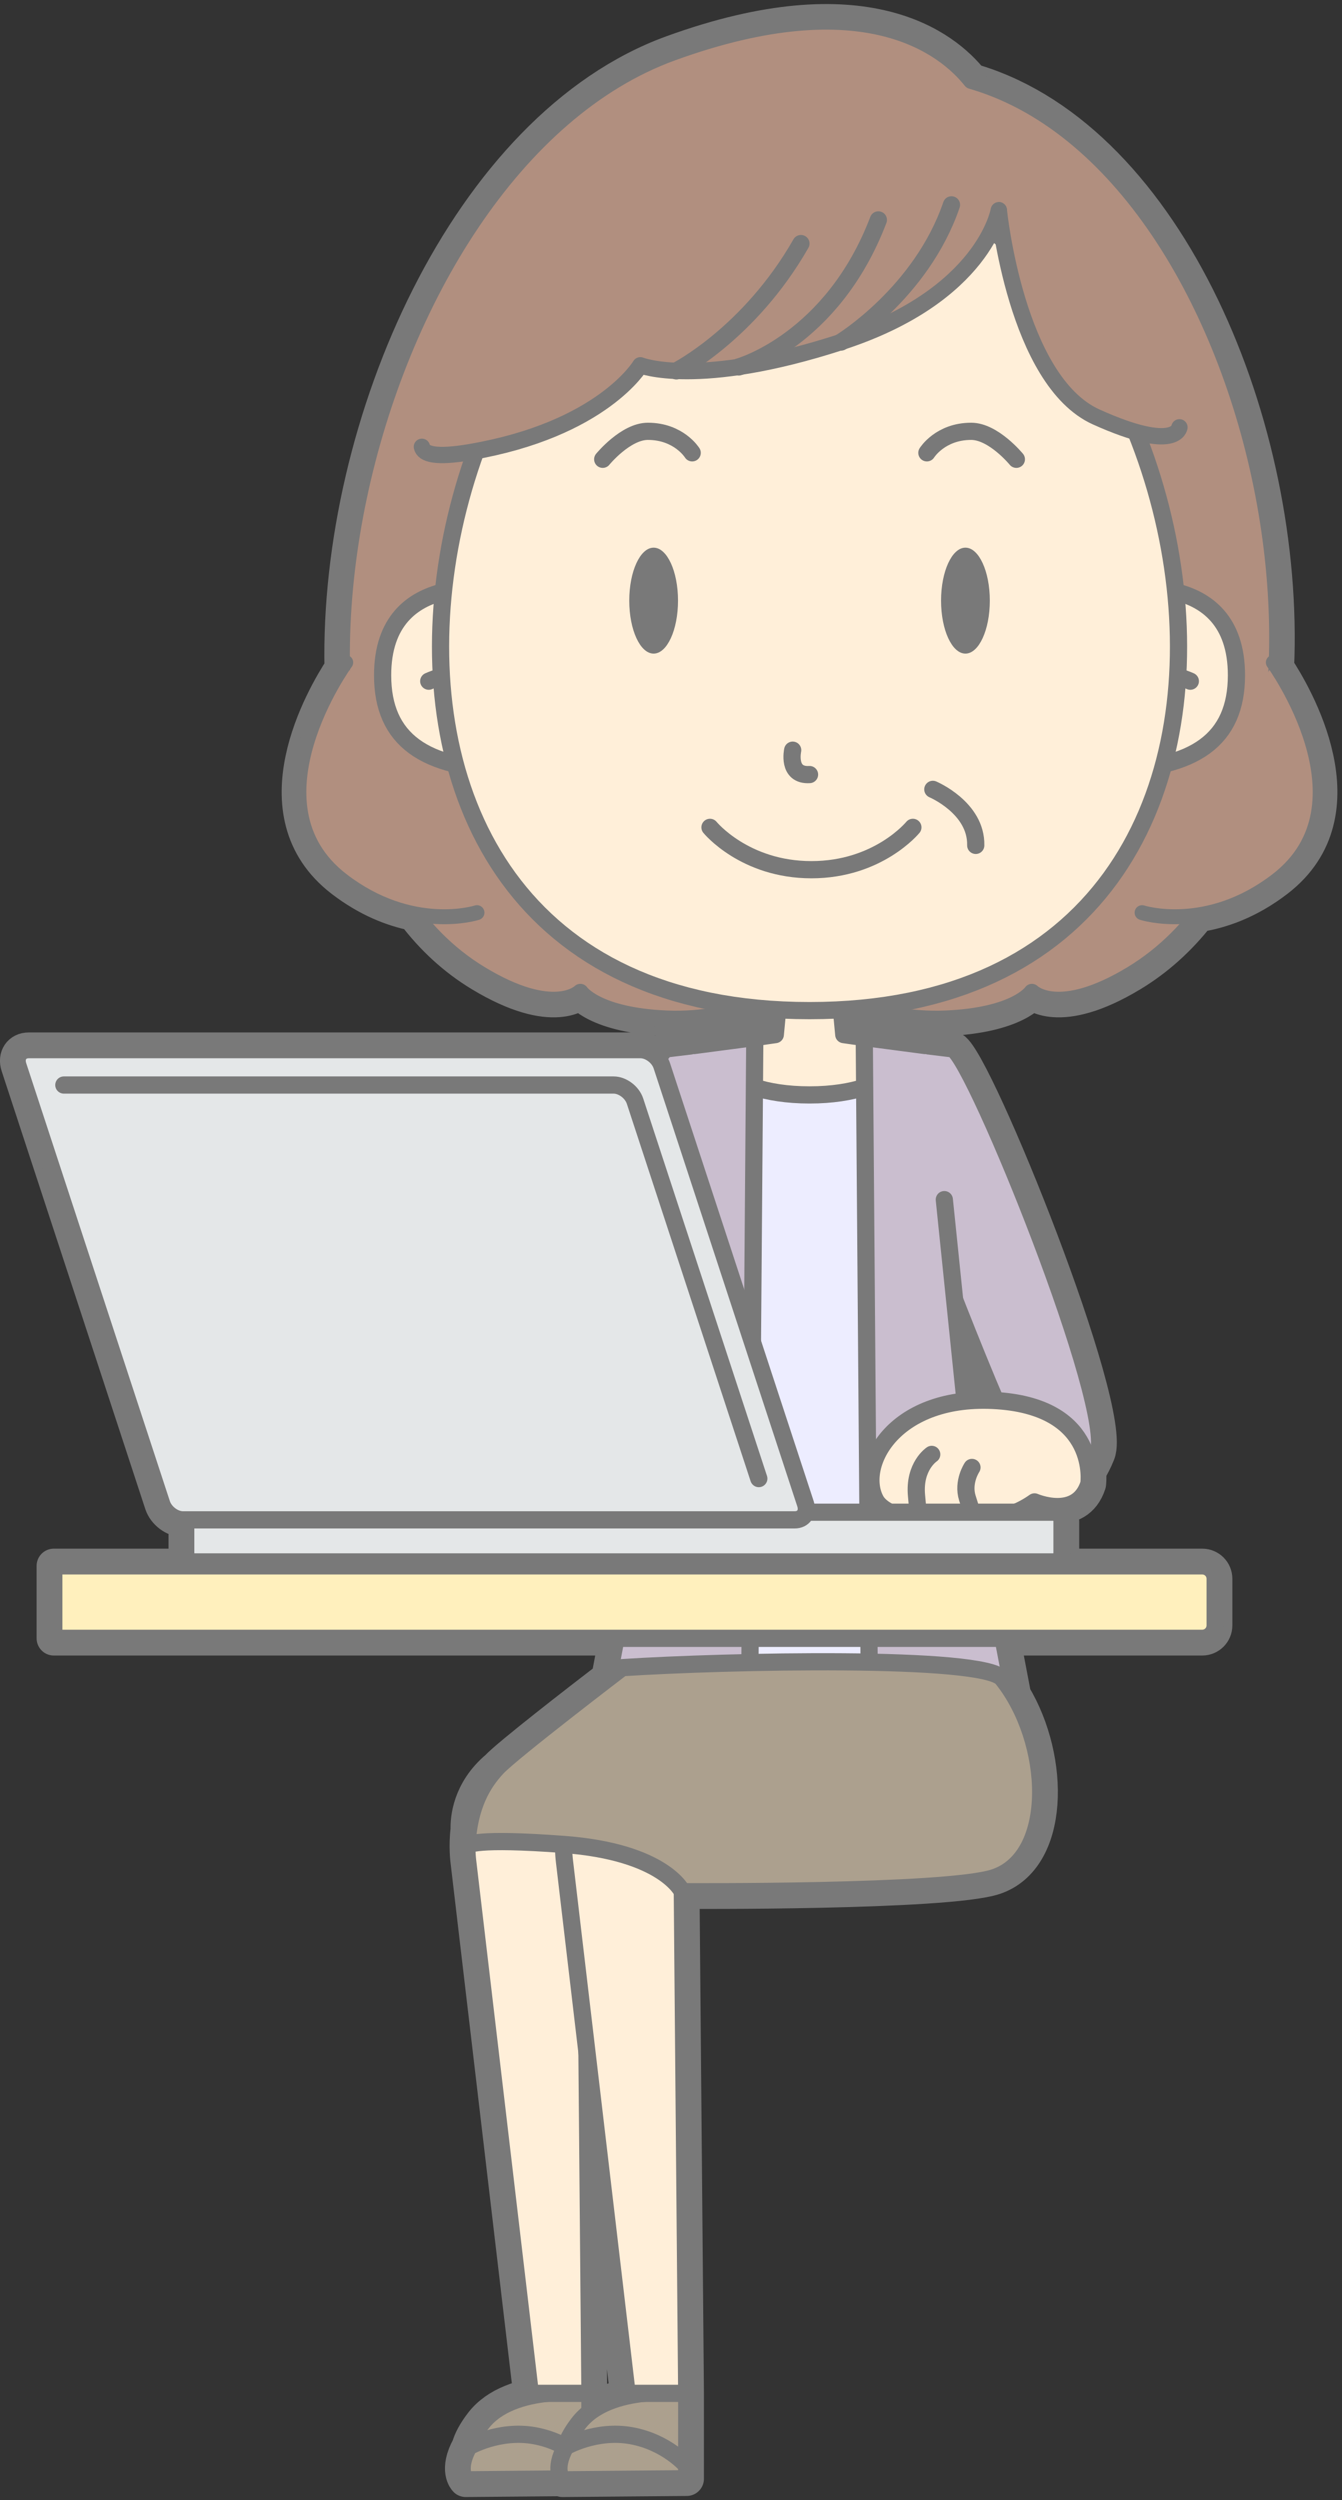 <?xml version="1.0" encoding="UTF-8"?>
<!DOCTYPE svg PUBLIC "-//W3C//DTD SVG 1.1//EN" "http://www.w3.org/Graphics/SVG/1.1/DTD/svg11.dtd">
<svg version="1.1" xmlns="http://www.w3.org/2000/svg" xmlns:xlink="http://www.w3.org/1999/xlink" x="0" y="0" width="312" height="581" viewBox="0, 0, 312, 581">
  <rect x="0" y="0" width="312" height="581" fill="#333333" stroke="none"/>
  <g id="Layer_1">
    <g>
      <path d="M231.452,325.469 C228.919,325.317 226.559,325.373 224.363,325.603 L221.943,302.082 C224.948,309.734 228.344,318.188 231.452,325.469 M137.157,560.507 L137.157,556.163 L136.461,476.91 L145.799,556.163 L149.607,556.163 C145.414,556.625 140.71,557.805 137.157,560.507 M296.859,155.14 C299.314,99.485 271.645,32.783 226.807,19.023 C226.477,18.921 226.157,18.828 225.829,18.729 C219.741,11.085 201.153,-4.102 156.288,12.192 C108.719,29.469 78.276,98.618 79.439,155.315 C75.248,161.713 59.266,188.938 79.514,204.518 C85.459,209.092 91.26,211.324 96.226,212.321 C100.518,217.971 105.659,222.759 111.733,226.432 C128.823,236.765 134.927,230.569 134.927,230.569 C134.927,230.569 138.589,236.08 155.068,236.769 C162.489,237.078 169.285,235.711 174.521,234.115 C176.564,234.339 178.656,234.512 180.797,234.633 L180.249,240.42 L175.482,241.102 L175.482,241.101 L161.311,242.962 L154.852,243.746 C154.409,243.992 153.768,244.801 152.976,246.061 C151.961,244.796 150.393,243.915 148.898,243.915 L6.702,243.915 C4.635,243.915 3.509,245.59 4.188,247.657 L37.586,349.44 C38.265,351.507 40.489,353.182 42.556,353.182 L43.209,353.182 C43.195,353.277 43.18,353.371 43.18,353.469 L43.18,360.892 C43.18,362.032 44.103,362.956 45.244,362.956 L146.605,362.956 L146.432,363.873 L12.51,363.873 L12.51,380.708 L143.22,380.708 L141.45,389.984 C134.467,395.349 118.295,407.864 115.593,410.754 C109.088,416.26 108.674,422.819 108.755,425.125 C108.26,429.035 108.727,432.485 108.727,432.485 L123.3,556.163 L127.109,556.163 C121.746,556.754 115.538,558.506 111.987,563.135 C110.261,565.385 109.388,567.166 108.997,568.565 L108.993,568.567 C105.999,573.998 108.28,576.255 108.28,576.255 L130.625,576.062 C130.715,576.188 130.779,576.255 130.779,576.255 L159.656,576.005 L159.656,556.163 L158.633,439.588 L158.633,439.589 C158.633,439.589 220.056,439.978 231.141,436.325 C244.571,431.901 244.732,408.923 235.722,393.945 L233.195,380.708 L279.51,380.708 C281.167,380.708 282.51,379.365 282.51,377.708 L282.51,366.873 C282.51,365.216 281.167,363.873 279.51,363.873 L229.983,363.873 L229.809,362.956 L244.84,362.956 C245.98,362.956 246.904,362.032 246.904,360.892 L246.904,353.469 C246.904,352.327 245.98,351.403 244.84,351.403 L236.228,351.403 C237.766,350.735 239.212,349.945 240.516,349.008 C240.516,349.008 250.389,353.308 253.153,344.8 C253.153,344.8 253.317,343.656 253.173,341.927 C253.906,340.787 254.611,339.409 255.279,337.762 C259.467,327.436 226.831,246.671 221.563,243.746 L215.086,242.96 L200.932,241.101 L196.167,240.42 L195.619,234.633 C197.352,234.535 199.059,234.408 200.728,234.242 C205.905,235.783 212.543,237.07 219.768,236.769 C236.247,236.08 239.909,230.569 239.909,230.569 C239.909,230.569 246.013,236.765 263.102,226.432 C269.088,222.813 274.213,218.127 278.544,212.616 C283.85,211.801 290.288,209.607 296.901,204.518 C317.34,188.791 300.861,161.198 296.859,155.14" fill="#797979"/>
      <path d="M231.452,325.469 C228.919,325.317 226.559,325.373 224.363,325.603 L221.943,302.082 C224.948,309.734 228.344,318.188 231.452,325.469 z M137.157,560.507 L137.157,556.163 L136.461,476.91 L145.799,556.163 L149.607,556.163 C145.414,556.625 140.71,557.805 137.157,560.507 z M296.859,155.14 C299.314,99.485 271.645,32.783 226.807,19.023 C226.477,18.921 226.157,18.828 225.829,18.729 C219.741,11.085 201.153,-4.102 156.288,12.192 C108.719,29.469 78.276,98.618 79.439,155.315 C75.248,161.713 59.266,188.938 79.514,204.518 C85.459,209.092 91.26,211.324 96.226,212.321 C100.518,217.971 105.659,222.759 111.733,226.432 C128.823,236.765 134.927,230.569 134.927,230.569 C134.927,230.569 138.589,236.08 155.068,236.769 C162.489,237.078 169.285,235.711 174.521,234.115 C176.564,234.339 178.656,234.512 180.797,234.633 L180.249,240.42 L175.482,241.102 L175.482,241.101 L161.311,242.962 L154.852,243.746 C154.409,243.992 153.768,244.801 152.976,246.061 C151.961,244.796 150.393,243.915 148.898,243.915 L6.702,243.915 C4.635,243.915 3.509,245.59 4.188,247.657 L37.586,349.44 C38.265,351.507 40.489,353.182 42.556,353.182 L43.209,353.182 C43.195,353.277 43.18,353.371 43.18,353.469 L43.18,360.892 C43.18,362.032 44.103,362.956 45.244,362.956 L146.605,362.956 L146.432,363.873 L12.51,363.873 L12.51,380.708 L143.22,380.708 L141.45,389.984 C134.467,395.349 118.295,407.864 115.593,410.754 C109.088,416.26 108.674,422.819 108.755,425.125 C108.26,429.035 108.727,432.485 108.727,432.485 L123.3,556.163 L127.109,556.163 C121.746,556.754 115.538,558.506 111.987,563.135 C110.261,565.385 109.388,567.166 108.997,568.565 L108.993,568.567 C105.999,573.998 108.28,576.255 108.28,576.255 L130.625,576.062 C130.715,576.188 130.779,576.255 130.779,576.255 L159.656,576.005 L159.656,556.163 L158.633,439.588 L158.633,439.589 C158.633,439.589 220.056,439.978 231.141,436.325 C244.571,431.901 244.732,408.923 235.722,393.945 L233.195,380.708 L279.51,380.708 C281.167,380.708 282.51,379.365 282.51,377.708 L282.51,366.873 C282.51,365.216 281.167,363.873 279.51,363.873 L229.983,363.873 L229.809,362.956 L244.84,362.956 C245.98,362.956 246.904,362.032 246.904,360.892 L246.904,353.469 C246.904,352.327 245.98,351.403 244.84,351.403 L236.228,351.403 C237.766,350.735 239.212,349.945 240.516,349.008 C240.516,349.008 250.389,353.308 253.153,344.8 C253.153,344.8 253.317,343.656 253.173,341.927 C253.906,340.787 254.611,339.409 255.279,337.762 C259.467,327.436 226.831,246.671 221.563,243.746 L215.086,242.96 L200.932,241.101 L196.167,240.42 L195.619,234.633 C197.352,234.535 199.059,234.408 200.728,234.242 C205.905,235.783 212.543,237.07 219.768,236.769 C236.247,236.08 239.909,230.569 239.909,230.569 C239.909,230.569 246.013,236.765 263.102,226.432 C269.088,222.813 274.213,218.127 278.544,212.616 C283.85,211.801 290.288,209.607 296.901,204.518 C317.34,188.791 300.861,161.198 296.859,155.14 z" fill-opacity="0" stroke="#797979" stroke-width="8" stroke-linecap="round" stroke-linejoin="round"/>
      <path d="M211.889,248.131 C200.828,246.854 188.207,245.303 188.207,245.303 C188.207,245.303 175.584,246.854 164.526,248.131 L159.54,397.408 L216.873,397.408 z" fill="#EDEDFF"/>
      <path d="M211.889,248.131 C200.828,246.854 188.207,245.303 188.207,245.303 C188.207,245.303 175.584,246.854 164.526,248.131 L159.54,397.408 L216.873,397.408 L211.889,248.131 z" fill-opacity="0" stroke="#797979" stroke-width="4" stroke-linecap="round" stroke-linejoin="round"/>
      <path d="M226.807,19.023 C226.477,18.922 226.157,18.829 225.828,18.73 C219.742,11.086 201.154,-4.102 156.287,12.192 C82.84,38.868 50.19,189.22 111.733,226.432 C128.823,236.765 134.926,230.569 134.926,230.569 C134.926,230.569 138.588,236.081 155.068,236.769 C171.547,237.457 184.974,229.879 184.974,229.879 L187.417,218.191 L189.86,229.879 C189.86,229.879 203.287,237.457 219.767,236.769 C236.246,236.081 239.909,230.569 239.909,230.569 C239.909,230.569 246.012,236.765 263.102,226.432 C324.645,189.22 296.386,40.377 226.807,19.023" fill="#B18F7F"/>
      <path d="M226.807,19.023 C226.477,18.922 226.157,18.829 225.828,18.73 C219.742,11.086 201.154,-4.102 156.287,12.192 C82.84,38.868 50.19,189.22 111.733,226.432 C128.823,236.765 134.926,230.569 134.926,230.569 C134.926,230.569 138.588,236.081 155.068,236.769 C171.547,237.457 184.974,229.879 184.974,229.879 L187.417,218.191 L189.86,229.879 C189.86,229.879 203.287,237.457 219.767,236.769 C236.246,236.081 239.909,230.569 239.909,230.569 C239.909,230.569 246.012,236.765 263.102,226.432 C324.645,189.22 296.386,40.377 226.807,19.023 z" fill-opacity="0" stroke="#797979" stroke-width="3.891" stroke-linecap="round" stroke-linejoin="round"/>
      <g>
        <path d="M80.376,153.939 C80.376,153.939 56.459,186.779 79.513,204.518 C95.725,216.994 110.891,212.079 110.891,212.079" fill="#B18F7F"/>
        <path d="M80.376,153.939 C80.376,153.939 56.459,186.779 79.513,204.518 C95.725,216.994 110.891,212.079 110.891,212.079" fill-opacity="0" stroke="#797979" stroke-width="3.47" stroke-linecap="round" stroke-linejoin="round"/>
      </g>
      <g>
        <path d="M296.038,153.939 C296.038,153.939 319.954,186.779 296.901,204.518 C280.688,216.994 265.522,212.079 265.522,212.079" fill="#B18F7F"/>
        <path d="M296.038,153.939 C296.038,153.939 319.954,186.779 296.901,204.518 C280.688,216.994 265.522,212.079 265.522,212.079" fill-opacity="0" stroke="#797979" stroke-width="3.47" stroke-linecap="round" stroke-linejoin="round"/>
      </g>
      <g>
        <path d="M213.334,279.658 C213.334,279.658 235.466,338.935 240.466,343.435 C245.466,347.935 251.091,348.088 255.278,337.761 C259.466,327.435 226.83,246.671 221.563,243.746 L207.501,242.039" fill="#CABECF"/>
        <path d="M213.334,279.658 C213.334,279.658 235.466,338.935 240.466,343.435 C245.466,347.935 251.091,348.088 255.278,337.761 C259.466,327.435 226.83,246.671 221.563,243.746 L207.501,242.039" fill-opacity="0" stroke="#797979" stroke-width="4" stroke-linecap="round" stroke-linejoin="round"/>
      </g>
      <g>
        <path d="M163.081,279.658 C163.081,279.658 140.949,338.935 135.949,343.435 C130.949,347.935 125.324,348.088 121.137,337.761 C116.949,327.435 149.585,246.671 154.852,243.746 L168.914,242.039" fill="#CABECF"/>
        <path d="M163.081,279.658 C163.081,279.658 140.949,338.935 135.949,343.435 C130.949,347.935 125.324,348.088 121.137,337.761 C116.949,327.435 149.585,246.671 154.852,243.746 L168.914,242.039" fill-opacity="0" stroke="#797979" stroke-width="4" stroke-linecap="round" stroke-linejoin="round"/>
      </g>
      <path d="M196.167,240.42 L194.698,224.903 L188.208,220.684 L181.718,224.903 L180.249,240.42 L162.835,242.908 C162.835,242.908 167.083,254.435 188.208,254.435 C209.335,254.435 213.583,242.908 213.583,242.908 z" fill="#FFEFD9"/>
      <path d="M196.167,240.42 L194.698,224.903 L188.208,220.684 L181.718,224.903 L180.249,240.42 L162.835,242.908 C162.835,242.908 167.083,254.435 188.208,254.435 C209.335,254.435 213.583,242.908 213.583,242.908 L196.167,240.42 z" fill-opacity="0" stroke="#797979" stroke-width="4" stroke-linecap="round" stroke-linejoin="round"/>
      <g>
        <path d="M117.098,137.279 C117.098,137.279 88.955,131.47 88.955,156.915 C88.955,171.882 98.645,178.677 118.563,178.963" fill="#FFEFD9"/>
        <path d="M117.098,137.279 C117.098,137.279 88.955,131.47 88.955,156.915 C88.955,171.882 98.645,178.677 118.563,178.963" fill-opacity="0" stroke="#797979" stroke-width="4" stroke-linecap="round" stroke-linejoin="round"/>
      </g>
      <g>
        <path d="M99.68,158.292 C99.68,158.292 103.369,156.588 106.885,156.609" fill="#FFEFD9"/>
        <path d="M99.68,158.292 C99.68,158.292 103.369,156.588 106.885,156.609" fill-opacity="0" stroke="#797979" stroke-width="4" stroke-linecap="round" stroke-linejoin="round"/>
      </g>
      <g>
        <path d="M259.317,137.279 C259.317,137.279 287.46,131.47 287.46,156.915 C287.46,171.882 277.772,178.677 257.854,178.963" fill="#FFEFD9"/>
        <path d="M259.317,137.279 C259.317,137.279 287.46,131.47 287.46,156.915 C287.46,171.882 277.772,178.677 257.854,178.963" fill-opacity="0" stroke="#797979" stroke-width="4" stroke-linecap="round" stroke-linejoin="round"/>
      </g>
      <g>
        <path d="M276.737,158.292 C276.737,158.292 273.047,156.588 269.532,156.609" fill="#FFEFD9"/>
        <path d="M276.737,158.292 C276.737,158.292 273.047,156.588 269.532,156.609" fill-opacity="0" stroke="#797979" stroke-width="4" stroke-linecap="round" stroke-linejoin="round"/>
      </g>
      <path d="M188.208,234.846 C52.874,234.846 96.872,37.899 188.208,37.899 C279.543,37.899 323.54,234.846 188.208,234.846" fill="#FFEFD9"/>
      <path d="M188.208,234.846 C52.874,234.846 96.872,37.899 188.208,37.899 C279.543,37.899 323.54,234.846 188.208,234.846 z" fill-opacity="0" stroke="#797979" stroke-width="4" stroke-linecap="round" stroke-linejoin="round"/>
      <path d="M216.875,183.433 C216.875,183.433 227.031,187.701 226.85,196.449" fill-opacity="0" stroke="#797979" stroke-width="4" stroke-linecap="round" stroke-linejoin="round"/>
      <path d="M184.29,174.325 C184.29,174.325 182.956,180.325 188.208,179.992" fill-opacity="0" stroke="#797979" stroke-width="4" stroke-linecap="round" stroke-linejoin="round"/>
      <path d="M215.491,105.229 C215.491,105.229 218.579,100.229 225.792,100.229 C230.977,100.229 236.292,106.729 236.292,106.729" fill-opacity="0" stroke="#797979" stroke-width="4" stroke-linecap="round" stroke-linejoin="round"/>
      <path d="M230.122,139.574 C230.122,146.372 227.583,151.884 224.452,151.884 C221.323,151.884 218.784,146.372 218.784,139.574 C218.784,132.776 221.323,127.265 224.452,127.265 C227.583,127.265 230.122,132.776 230.122,139.574" fill="#797979"/>
      <path d="M160.926,105.229 C160.926,105.229 157.838,100.229 150.625,100.229 C145.438,100.229 140.125,106.729 140.125,106.729" fill-opacity="0" stroke="#797979" stroke-width="4" stroke-linecap="round" stroke-linejoin="round"/>
      <path d="M146.295,139.574 C146.295,146.372 148.832,151.884 151.963,151.884 C155.094,151.884 157.631,146.372 157.631,139.574 C157.631,132.776 155.094,127.265 151.963,127.265 C148.832,127.265 146.295,132.776 146.295,139.574" fill="#797979"/>
      <g>
        <path d="M232.208,48.847 C232.208,48.847 236.206,88.491 254.872,96.899 C273.54,105.308 274.206,99.301 274.206,99.301" fill="#B18F7F"/>
        <path d="M232.208,48.847 C232.208,48.847 236.206,88.491 254.872,96.899 C273.54,105.308 274.206,99.301 274.206,99.301" fill-opacity="0" stroke="#797979" stroke-width="3.797" stroke-linecap="round" stroke-linejoin="round"/>
      </g>
      <path d="M232.208,48.847 C232.208,48.847 228.874,68.668 195.541,79.481 C162.208,90.292 148.874,84.886 148.874,84.886 C148.874,84.886 140.062,99.787 109.353,105.056 C101.274,106.442 98.425,105.545 98.087,103.829 C98.087,103.829 114.708,43.441 174.708,34.882 C234.708,26.323 232.208,48.847 232.208,48.847" fill="#B18F7F"/>
      <g>
        <path d="M232.208,48.847 C232.208,48.847 228.874,68.668 195.541,79.481 C162.208,90.292 148.874,84.886 148.874,84.886 C148.874,84.886 140.062,99.787 109.353,105.056 C101.274,106.442 98.425,105.545 98.087,103.829" fill="#B18F7F"/>
        <path d="M232.208,48.847 C232.208,48.847 228.874,68.668 195.541,79.481 C162.208,90.292 148.874,84.886 148.874,84.886 C148.874,84.886 140.062,99.787 109.353,105.056 C101.274,106.442 98.425,105.545 98.087,103.829" fill-opacity="0" stroke="#797979" stroke-width="3.797" stroke-linecap="round" stroke-linejoin="round"/>
      </g>
      <g>
        <path d="M195.541,79.481 C195.541,79.481 214.208,68.101 221.208,47.601" fill="#B18F7F"/>
        <path d="M195.541,79.481 C195.541,79.481 214.208,68.101 221.208,47.601" fill-opacity="0" stroke="#797979" stroke-width="4" stroke-linecap="round" stroke-linejoin="round"/>
      </g>
      <g>
        <path d="M171.731,85.274 C171.731,85.274 193.475,79.26 204.208,51.1" fill="#B18F7F"/>
        <path d="M171.731,85.274 C171.731,85.274 193.475,79.26 204.208,51.1" fill-opacity="0" stroke="#797979" stroke-width="4" stroke-linecap="round" stroke-linejoin="round"/>
      </g>
      <g>
        <path d="M157.255,86.185 C157.255,86.185 174.207,77.601 186.207,56.601" fill="#B18F7F"/>
        <path d="M157.255,86.185 C157.255,86.185 174.207,77.601 186.207,56.601" fill-opacity="0" stroke="#797979" stroke-width="4" stroke-linecap="round" stroke-linejoin="round"/>
      </g>
      <g>
        <path d="M219.544,278.768 L226.332,344.741 L238.004,405.914 L202.211,405.914 L200.932,241.101 L215.102,242.962" fill="#CABECF"/>
        <path d="M219.544,278.768 L226.332,344.741 L238.004,405.914 L202.211,405.914 L200.932,241.101 L215.102,242.962" fill-opacity="0" stroke="#797979" stroke-width="4" stroke-linecap="round" stroke-linejoin="round"/>
      </g>
      <g>
        <path d="M156.87,278.768 L150.081,344.741 L138.411,405.914 L174.204,405.914 L175.482,241.101 L161.311,242.962" fill="#CABECF"/>
        <path d="M156.87,278.768 L150.081,344.741 L138.411,405.914 L174.204,405.914 L175.482,241.101 L161.311,242.962" fill-opacity="0" stroke="#797979" stroke-width="4" stroke-linecap="round" stroke-linejoin="round"/>
      </g>
      <path d="M109.799,572.953 L137.156,572.953 L137.156,556.163 C137.156,556.163 119.154,553.791 111.987,563.135 C106.281,570.57 109.799,572.953 109.799,572.953" fill="#ACA08E"/>
      <path d="M109.799,572.953 L137.156,572.953 L137.156,556.163 C137.156,556.163 119.154,553.791 111.987,563.135 C106.281,570.57 109.799,572.953 109.799,572.953 z" fill-opacity="0" stroke="#797979" stroke-width="4" stroke-linecap="round" stroke-linejoin="round"/>
      <path d="M108.993,568.567 C108.993,568.567 116.03,564.505 124.28,566.005 C132.53,567.505 137.157,572.953 137.157,572.953 L137.157,576.005 L108.28,576.255 C108.28,576.255 105.999,573.999 108.993,568.567" fill="#ACA08E"/>
      <path d="M108.993,568.567 C108.993,568.567 116.03,564.505 124.28,566.005 C132.53,567.505 137.157,572.953 137.157,572.953 L137.157,576.005 L108.28,576.255 C108.28,576.255 105.999,573.999 108.993,568.567 z" fill-opacity="0" stroke="#797979" stroke-width="4" stroke-linecap="round" stroke-linejoin="round"/>
      <path d="M132.298,572.953 L159.655,572.953 L159.655,556.163 C159.655,556.163 141.653,553.791 134.486,563.135 C128.78,570.57 132.298,572.953 132.298,572.953" fill="#ACA08E"/>
      <path d="M132.298,572.953 L159.655,572.953 L159.655,556.163 C159.655,556.163 141.653,553.791 134.486,563.135 C128.78,570.57 132.298,572.953 132.298,572.953 z" fill-opacity="0" stroke="#797979" stroke-width="4" stroke-linecap="round" stroke-linejoin="round"/>
      <path d="M131.492,568.567 C131.492,568.567 138.529,564.505 146.779,566.005 C155.029,567.505 159.656,572.953 159.656,572.953 L159.656,576.005 L130.779,576.255 C130.779,576.255 128.498,573.999 131.492,568.567" fill="#ACA08E"/>
      <path d="M131.492,568.567 C131.492,568.567 138.529,564.505 146.779,566.005 C155.029,567.505 159.656,572.953 159.656,572.953 L159.656,576.005 L130.779,576.255 C130.779,576.255 128.498,573.999 131.492,568.567 z" fill-opacity="0" stroke="#797979" stroke-width="4" stroke-linecap="round" stroke-linejoin="round"/>
      <path d="M212.233,192.26 C212.233,192.26 204.217,202.101 188.649,202.101 C173.079,202.101 165.063,192.26 165.063,192.26" fill-opacity="0" stroke="#797979" stroke-width="4" stroke-linecap="round" stroke-linejoin="round"/>
      <path d="M253.153,344.8 C253.153,344.8 255.715,327.138 231.906,325.489 C208.097,323.841 199.094,340.332 203.595,348.617 C206.87,354.646 229.046,357.253 240.515,349.008 C240.515,349.008 250.389,353.308 253.153,344.8" fill="#FFEFD9"/>
      <path d="M253.153,344.8 C253.153,344.8 255.715,327.138 231.906,325.489 C208.097,323.841 199.094,340.332 203.595,348.617 C206.87,354.646 229.046,357.253 240.515,349.008 C240.515,349.008 250.389,353.308 253.153,344.8 z" fill-opacity="0" stroke="#797979" stroke-width="4" stroke-linecap="round" stroke-linejoin="round"/>
      <g>
        <path d="M225.969,341.002 C225.969,341.002 223.731,344.367 224.895,348.083 C226.81,354.194 224.895,348.083 224.895,348.083" fill="#8D96A5"/>
        <path d="M225.969,341.002 C225.969,341.002 223.731,344.367 224.895,348.083 C226.81,354.194 224.895,348.083 224.895,348.083" fill-opacity="0" stroke="#797979" stroke-width="4" stroke-linecap="round" stroke-linejoin="round"/>
      </g>
      <g>
        <path d="M216.615,337.971 C216.615,337.971 212.449,340.697 213.078,347.527 C214.055,358.16 213.078,347.527 213.078,347.527" fill="#8D96A5"/>
        <path d="M216.615,337.971 C216.615,337.971 212.449,340.697 213.078,347.527 C214.055,358.16 213.078,347.527 213.078,347.527" fill-opacity="0" stroke="#797979" stroke-width="4" stroke-linecap="round" stroke-linejoin="round"/>
      </g>
      <path d="M12.509,380.708 L279.509,380.708 C281.166,380.708 282.509,379.365 282.509,377.708 L282.509,366.873 C282.509,365.216 281.166,363.873 279.509,363.873 L12.509,363.873 z" fill="#FFF0BD"/>
      <path d="M12.509,380.708 L279.509,380.708 C281.166,380.708 282.509,379.365 282.509,377.708 L282.509,366.873 C282.509,365.216 281.166,363.873 279.509,363.873 L12.509,363.873 L12.509,380.708 z" fill-opacity="0" stroke="#797979" stroke-width="4" stroke-linecap="round" stroke-linejoin="round"/>
      <path d="M166.918,403.5 C110.58,396.607 108.583,420.273 108.754,425.125 C108.259,429.035 108.727,432.484 108.727,432.484 L123.299,556.163 L137.156,556.163 L136.11,437.103 L177.437,437.149 C177.437,437.149 192.226,406.597 166.918,403.5" fill="#FFEFD9"/>
      <path d="M166.918,403.5 C110.58,396.607 108.583,420.273 108.754,425.125 C108.259,429.035 108.727,432.484 108.727,432.484 L123.299,556.163 L137.156,556.163 L136.11,437.103 L177.437,437.149 C177.437,437.149 192.226,406.597 166.918,403.5 z" fill-opacity="0" stroke="#797979" stroke-width="4" stroke-linecap="round" stroke-linejoin="round"/>
      <path d="M43.179,360.892 C43.179,362.033 44.103,362.956 45.243,362.956 L244.839,362.956 C245.98,362.956 246.904,362.033 246.904,360.892 L246.904,353.469 C246.904,352.328 245.98,351.403 244.839,351.403 L45.243,351.403 C44.103,351.403 43.179,352.328 43.179,353.469 z" fill="#E4E7E8"/>
      <path d="M43.179,360.892 C43.179,362.033 44.103,362.956 45.243,362.956 L244.839,362.956 C245.98,362.956 246.904,362.033 246.904,360.892 L246.904,353.469 C246.904,352.328 245.98,351.403 244.839,351.403 L45.243,351.403 C44.103,351.403 43.179,352.328 43.179,353.469 L43.179,360.892 z" fill-opacity="0" stroke="#797979" stroke-width="4" stroke-linecap="round" stroke-linejoin="round"/>
      <path d="M37.585,349.44 C38.264,351.507 40.488,353.182 42.555,353.182 L184.751,353.182 C186.817,353.182 187.943,351.507 187.266,349.44 L153.868,247.658 C153.19,245.59 150.966,243.916 148.898,243.916 L6.701,243.916 C4.634,243.916 3.508,245.59 4.188,247.658 z" fill="#E4E7E8"/>
      <path d="M37.585,349.44 C38.264,351.507 40.488,353.182 42.555,353.182 L184.751,353.182 C186.817,353.182 187.943,351.507 187.266,349.44 L153.868,247.658 C153.19,245.59 150.966,243.916 148.898,243.916 L6.701,243.916 C4.634,243.916 3.508,245.59 4.188,247.658 L37.585,349.44 z" fill-opacity="0" stroke="#797979" stroke-width="4" stroke-linecap="round" stroke-linejoin="round"/>
      <path d="M176.414,343.589 L147.635,255.878 C146.956,253.811 144.731,252.136 142.664,252.136 L14.844,252.136" fill-opacity="0" stroke="#797979" stroke-width="4" stroke-linecap="round" stroke-linejoin="round"/>
      <path d="M189.417,403.5 C133.079,396.607 131.082,420.273 131.253,425.125 C130.758,429.035 131.226,432.484 131.226,432.484 L145.798,556.163 L159.655,556.163 L158.609,437.103 L199.936,437.149 C199.936,437.149 214.725,406.597 189.417,403.5" fill="#FFEFD9"/>
      <path d="M189.417,403.5 C133.079,396.607 131.082,420.273 131.253,425.125 C130.758,429.035 131.226,432.484 131.226,432.484 L145.798,556.163 L159.655,556.163 L158.609,437.103 L199.936,437.149 C199.936,437.149 214.725,406.597 189.417,403.5 z" fill-opacity="0" stroke="#797979" stroke-width="4" stroke-linecap="round" stroke-linejoin="round"/>
      <path d="M233.006,390.025 C228.669,384.628 168.517,385.987 144.657,387.526 C144.657,387.526 119.017,407.08 115.583,410.763 C112.15,414.447 109.042,419.66 108.536,429.004 C108.688,428.591 110.59,427.085 131.026,428.603 C154.469,430.345 158.632,439.589 158.632,439.589 C158.632,439.589 220.055,439.978 231.141,436.326 C245.808,431.493 244.657,404.525 233.006,390.025" fill="#ACA08E"/>
      <path d="M233.006,390.025 C228.669,384.628 168.517,385.987 144.657,387.526 C144.657,387.526 119.017,407.08 115.583,410.763 C112.15,414.447 109.042,419.66 108.536,429.004 C108.688,428.591 110.59,427.085 131.026,428.603 C154.469,430.345 158.632,439.589 158.632,439.589 C158.632,439.589 220.055,439.978 231.141,436.326 C245.808,431.493 244.657,404.525 233.006,390.025 z" fill-opacity="0" stroke="#797979" stroke-width="4" stroke-linecap="round" stroke-linejoin="round"/>
    </g>
  </g>
</svg>
